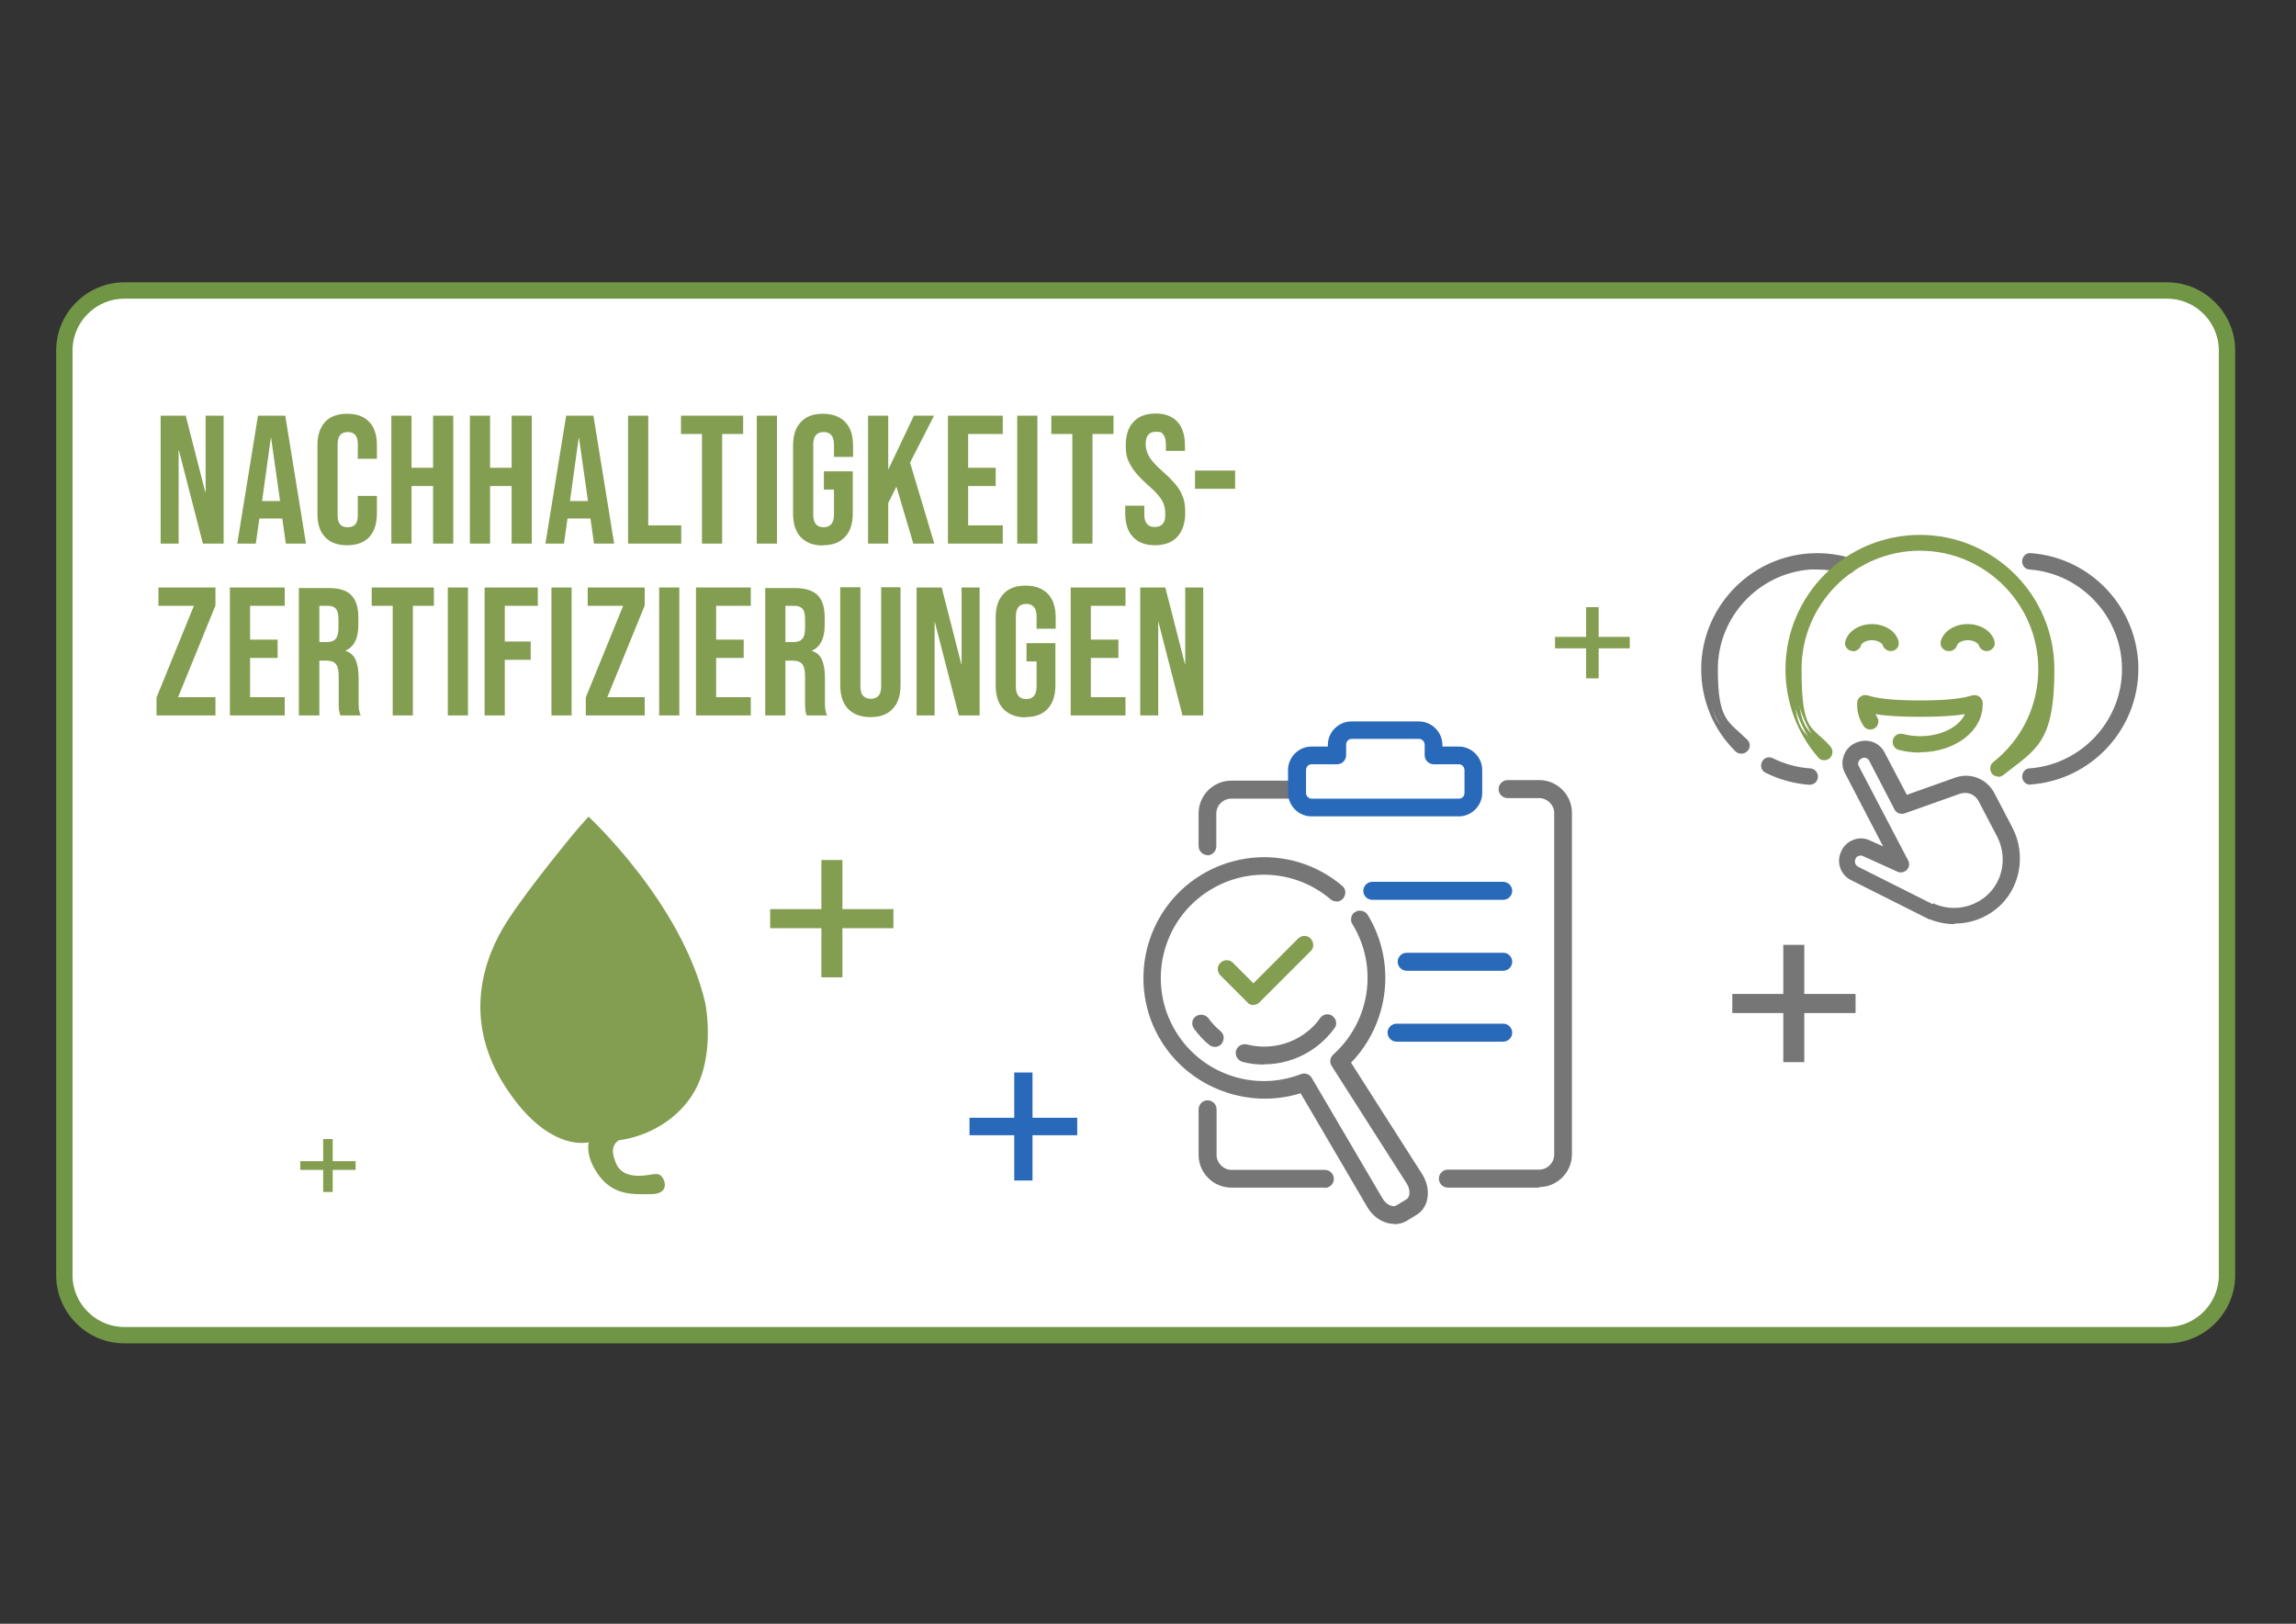 <?xml version="1.0" encoding="UTF-8"?>
<svg xmlns="http://www.w3.org/2000/svg" xmlns:xlink="http://www.w3.org/1999/xlink" version="1.1" viewBox="0 0 841.9 595.3">
  <rect x="0" y="0" width="841.9" height="595.3" fill="#333333" stroke="none"/>
  <defs>
    <style>
      .cls-1, .cls-2 {
        fill: none;
      }

      .cls-3 {
        fill: #767676;
      }

      .cls-4 {
        fill: #fff;
      }

      .cls-2 {
        stroke: #6f9545;
        stroke-width: 6px;
      }

      .cls-5 {
        fill: #839e51;
      }

      .cls-6 {
        clip-path: url(#clippath);
      }

      .cls-7 {
        fill: #2969b9;
      }
    </style>
    <clipPath id="clippath">
      <rect class="cls-1" x="110.1" y="196" width="674" height="252.7"></rect>
    </clipPath>
  </defs>
  <g>
    <g id="Ebene_1">
      <g id="Ebene_1-2" data-name="Ebene_1">
        <g>
          <path class="cls-4" d="M45.6,106.5c-12.1,0-22,9.9-22,22v339c0,12.1,9.9,22,22,22h749c12.1,0,22-9.9,22-22V128.5c0-12.1-9.9-22-22-22H45.6Z"></path>
          <path class="cls-2" d="M45.6,106.5c-12.1,0-22,9.9-22,22v339c0,12.1,9.9,22,22,22h749c12.1,0,22-9.9,22-22V128.5c0-12.1-9.9-22-22-22H45.6Z"></path>
          <g class="cls-6">
            <g>
              <polygon class="cls-7" points="371.9 393.2 378.6 393.2 378.6 409.8 395 409.8 395 416.2 378.6 416.2 378.6 432.8 371.9 432.8 371.9 416.2 355.5 416.2 355.5 409.8 371.9 409.8 371.9 393.2"></polygon>
              <polygon class="cls-5" points="118.5 417.6 122 417.6 122 425.7 130.4 425.7 130.4 428.9 122 428.9 122 437 118.5 437 118.5 428.9 110 428.9 110 425.7 118.5 425.7 118.5 417.6"></polygon>
            </g>
          </g>
          <polygon class="cls-5" points="581.6 222.6 586.2 222.6 586.2 233.5 597.6 233.5 597.6 237.7 586.2 237.7 586.2 248.7 581.6 248.7 581.6 237.7 570.2 237.7 570.2 233.5 581.6 233.5 581.6 222.6"></polygon>
          <polygon class="cls-3" points="653.9 346.4 661.6 346.4 661.6 364.4 680.4 364.4 680.4 371.4 661.6 371.4 661.6 389.4 653.9 389.4 653.9 371.4 635.2 371.4 635.2 364.4 653.9 364.4 653.9 346.4"></polygon>
          <polygon class="cls-5" points="301.2 315.3 308.9 315.3 308.9 333.3 327.6 333.3 327.6 340.3 308.9 340.3 308.9 358.3 301.2 358.3 301.2 340.3 282.4 340.3 282.4 333.3 301.2 333.3 301.2 315.3"></polygon>
          <path class="cls-5" d="M215.9,418.8s-.3,0-.8.1c-3.3.5-16.3.6-30-20.8-15.9-24.8-7.4-47.4.7-60.1,8.1-12.7,25.9-34,25.9-34l4.1-4.6s34.3,31.6,42.8,68.3c0,0,4.4,21-5.6,35s-26,15.3-26,15.3c0,0-3,1.5-2.1,5.4.9,3.9,2.3,7,7.8,7.6,5.4.5,8.3-1.8,10,.4s2.1,6.4-4,6.4c-6.1,0-13.4.7-18.9-6.6s-3.9-12.4-3.9-12.4"></path>
          <path class="cls-3" d="M442.8,312c-1,0-1.8-.8-1.8-1.8v-12c0-5.8,4.7-10.5,10.5-10.5h24.1c1,0,1.8.8,1.8,1.8s-.8,1.8-1.8,1.8h-24.1c-3.8,0-6.9,3.1-6.9,6.9v12c0,1-.8,1.8-1.8,1.8"></path>
          <path class="cls-3" d="M451.5,289.2c-5,0-9.1,4.1-9.1,9.1v12c0,.4.7.4.7,0v-12c0-4.6,3.8-8.4,8.4-8.4h24.1c.2,0,.4-.2.4-.4s-.2-.4-.4-.4h-24.1ZM442.8,313.5c-1.8,0-3.3-1.5-3.3-3.3v-12c0-6.6,5.4-12,12-12h24.1c1.8,0,3.3,1.5,3.3,3.3s-1.5,3.3-3.3,3.3h-24.1c-3,0-5.5,2.4-5.5,5.5v12c0,1.8-1.5,3.3-3.3,3.3"></path>
          <path class="cls-3" d="M485.7,433.9h-34.2c-5.8,0-10.5-4.7-10.5-10.5v-16.7c0-1,.8-1.8,1.8-1.8s1.8.8,1.8,1.8v16.7c0,3.8,3.1,6.9,6.9,6.9h34.2c1,0,1.8.8,1.8,1.8s-.8,1.8-1.8,1.8"></path>
          <path class="cls-3" d="M442.8,406.3c-.2,0-.4.2-.4.4v16.7c0,5,4.1,9.1,9.1,9.1h34.2c.2,0,.4-.2.4-.4s-.2-.4-.4-.4h-34.2c-4.6,0-8.4-3.8-8.4-8.4v-16.7c0-.2-.2-.4-.4-.4M485.7,435.4h-34.2c-6.6,0-12-5.4-12-12v-16.7c0-1.8,1.5-3.3,3.3-3.3s3.3,1.5,3.3,3.3v16.7c0,3,2.5,5.5,5.5,5.5h34.2c1.8,0,3.3,1.5,3.3,3.3s-1.5,3.3-3.3,3.3"></path>
          <path class="cls-3" d="M564.4,433.9h-33.5c-1,0-1.8-.8-1.8-1.8s.8-1.8,1.8-1.8h33.5c3.8,0,6.9-3.1,6.9-6.9v-125.2c0-3.8-3.1-6.9-6.9-6.9h-11.6c-1,0-1.8-.8-1.8-1.8s.8-1.8,1.8-1.8h11.6c5.8,0,10.5,4.7,10.5,10.5v125.2c0,5.8-4.7,10.5-10.5,10.5"></path>
          <path class="cls-3" d="M530.9,431.8c-.2,0-.4.2-.4.4s.2.4.4.4h33.5c5,0,9.1-4.1,9.1-9.1v-125.2c0-5-4.1-9.1-9.1-9.1h-11.6c-.2,0-.4.2-.4.4s.2.4.4.4h11.6c4.6,0,8.4,3.8,8.4,8.4v125.2c0,4.6-3.8,8.4-8.4,8.4h-33.5ZM564.4,435.4h-33.5c-1.8,0-3.3-1.5-3.3-3.3s1.5-3.3,3.3-3.3h33.5c3,0,5.5-2.5,5.5-5.5v-125.2c0-3-2.5-5.5-5.5-5.5h-11.6c-1.8,0-3.3-1.5-3.3-3.3s1.5-3.3,3.3-3.3h11.6c6.6,0,12,5.4,12,12v125.2c0,6.6-5.4,12-12,12"></path>
          <path class="cls-7" d="M480.9,278.8c-1.9,0-3.5,1.6-3.5,3.5v8.4c0,1.9,1.6,3.5,3.5,3.5h54.1c1.9,0,3.5-1.6,3.5-3.5v-8.4c0-1.9-1.6-3.5-3.5-3.5h-9.3c-1,0-1.8-.8-1.8-1.8v-3.9c0-1.9-1.6-3.5-3.5-3.5h-24.8c-1.9,0-3.5,1.6-3.5,3.5v3.9c0,1-.8,1.8-1.8,1.8h-9.3ZM535,297.9h-54.1c-3.9,0-7.1-3.2-7.1-7.1v-8.4c0-3.9,3.2-7.1,7.1-7.1h7.5v-2.1c0-3.9,3.2-7.1,7.1-7.1h24.8c3.9,0,7.1,3.2,7.1,7.1v2.1h7.5c3.9,0,7.1,3.2,7.1,7.1v8.4c0,3.9-3.2,7.1-7.1,7.1"></path>
          <path class="cls-7" d="M480.9,280.2c-1.1,0-2,.9-2,2.1v8.4c0,1.1.9,2.1,2,2.1h54.1c1.1,0,2-.9,2-2.1v-8.4c0-1.1-.9-2.1-2-2.1h-9.3c-1.8,0-3.3-1.5-3.3-3.3v-3.9c0-1.1-.9-2.1-2-2.1h-24.8c-1.1,0-2,.9-2,2.1v3.9c0,1.8-1.5,3.3-3.3,3.3h-9.3ZM535,295.7h-54.1c-2.7,0-5-2.2-5-5v-8.4c0-2.7,2.2-5,5-5h9.3c.2,0,.3-.1.3-.4v-3.9c0-2.7,2.2-5,5-5h24.8c2.7,0,5,2.2,5,5v3.9c0,.2.2.4.4.4h9.3c2.7,0,5,2.2,5,5v8.4c0,2.7-2.2,5-5,5M480.9,276.6c-3.1,0-5.7,2.5-5.7,5.7v8.4c0,3.1,2.5,5.7,5.7,5.7h54.1c3.1,0,5.7-2.5,5.7-5.7v-8.4c0-3.1-2.5-5.7-5.7-5.7h-9v-3.5c0-3.1-2.5-5.7-5.7-5.7h-24.8c-3.1,0-5.7,2.5-5.7,5.7v3.5h-9ZM535,299.3h-54.1c-4.7,0-8.6-3.9-8.6-8.6v-8.4c0-4.7,3.9-8.6,8.6-8.6h6v-.6c0-4.7,3.9-8.6,8.6-8.6h24.8c4.7,0,8.6,3.9,8.6,8.6v.6h6c4.7,0,8.6,3.9,8.6,8.6v8.4c0,4.7-3.9,8.6-8.6,8.6"></path>
          <path class="cls-3" d="M511.1,447.2c-.6,0-1.3,0-2-.2-2.6-.7-5-2.5-6.5-5.1l-25.1-42.9c-18.9,6.5-39.9-.9-50.5-18.1-12.3-20.2-6-46.6,14.2-58.9,15.8-9.7,36-8.1,50.1,3.9.8.6.9,1.8.2,2.6-.6.8-1.8.9-2.5.2-13-11-31.4-12.4-45.9-3.5-18.5,11.3-24.3,35.5-13,54,9.9,16.2,29.9,22.9,47.5,16.1.8-.3,1.8,0,2.2.8l25.9,44.1c1,1.8,2.6,3,4.3,3.5.8.2,1.9.3,2.9-.3l3.6-2.2c1-.6,1.4-1.6,1.6-2.4.4-1.7,0-3.7-1.1-5.4l-27.5-43.1c-.5-.7-.3-1.7.3-2.3,14.1-12.6,17.1-33.5,7.2-49.7-.5-.9-.2-2,.6-2.5.9-.5,2-.2,2.5.6,10.5,17.2,7.6,39.3-6.8,53.2l26.7,41.9c1.6,2.5,2.2,5.5,1.6,8.1-.5,2-1.6,3.7-3.2,4.7l-3.6,2.2c-1.1.7-2.4,1-3.7,1"></path>
          <path class="cls-3" d="M478.2,397.2l25.8,43.9c1.3,2.3,3.4,3.9,5.6,4.5,1.6.4,3.2.2,4.5-.6l3.6-2.2c1.3-.8,2.2-2.1,2.6-3.8.5-2.2,0-4.8-1.4-7l-27.4-42.9.9-.8c13.9-13.4,16.6-35,6.5-51.4-.1-.2-.3-.2-.5-.1v.5c10.1,16.7,7,38.4-7.6,51.5-.1.1-.1.3,0,.5l27.5,43.1c1.3,2,1.8,4.5,1.3,6.5-.3,1.5-1.1,2.6-2.3,3.3l-3.6,2.2c-1.5.9-3,.8-4,.5-2-.5-4-2-5.2-4.1l-25.9-44.2c0-.1-.3-.2-.4-.1-18.3,7-39,0-49.3-16.7-11.7-19.1-5.7-44.2,13.5-56,15.1-9.2,34.2-7.7,47.6,3.7h.5c0,0,.9-1.6.9-1.6l-1,1.1c-13.7-11.6-33.1-13.1-48.4-3.7-9.4,5.8-16,14.9-18.6,25.6-2.6,10.8-.8,21.9,4.9,31.3,10.1,16.4,30.6,23.8,48.8,17.5l1.1-.4h0ZM511.1,448.7c-.8,0-1.5-.1-2.3-.3-3-.8-5.7-2.9-7.4-5.8l-24.5-41.8c-19.2,6-40.5-1.9-51.1-19.1-12.8-20.8-6.2-48.2,14.6-60.9,16.4-10,37.2-8.4,51.8,4,.7.6,1.1,1.4,1.1,2.2s-.2,1.7-.8,2.4c-.6.7-1.4,1.1-2.2,1.1-.9,0-1.7-.2-2.4-.8-12.5-10.6-30.2-12-44.2-3.4-17.8,10.9-23.4,34.2-12.5,52,9.5,15.5,28.8,22.1,45.8,15.5,1.5-.6,3.2,0,4,1.4l25.9,44.1c.8,1.4,2.1,2.5,3.4,2.8.5.1,1.2.2,1.8-.2l3.6-2.2c.5-.3.8-.8,1-1.5.3-1.3,0-2.9-.9-4.3l-27.5-43.1c-.9-1.4-.6-3.1.6-4.2,13.6-12.2,16.5-32.3,7-47.8-.5-.7-.6-1.6-.4-2.5.2-.9.7-1.6,1.5-2,1.5-.9,3.5-.4,4.5,1.1,10.6,17.3,7.9,39.8-6.1,54.2l26.1,40.9c1.8,2.9,2.5,6.2,1.8,9.3-.5,2.4-1.9,4.4-3.9,5.6l-3.6,2.2c-1.3.8-2.9,1.2-4.5,1.2"></path>
          <path class="cls-3" d="M445.4,382.4c-.4,0-.8-.1-1.1-.4-2-1.6-3.8-3.5-5.3-5.7-.6-.8-.4-1.9.4-2.5s1.9-.4,2.5.4c1.3,1.9,2.9,3.5,4.7,5,.8.6.9,1.8.2,2.5-.4.4-.9.7-1.4.7"></path>
          <path class="cls-3" d="M440.4,374.9c0,0-.1,0-.2,0-.1,0-.2.4,0,.5,1.5,2,3.1,3.8,5,5.4h.2c0,0,.2,0,.3,0,.1-.1,0-.4,0-.5-1.8-1.5-3.5-3.3-4.9-5.2,0,0-.2-.1-.3-.1M445.4,383.8c-.8,0-1.5-.3-2.1-.8-2.1-1.7-3.9-3.7-5.5-5.9-.5-.7-.7-1.6-.6-2.4.1-.9.6-1.6,1.3-2.1,1.5-1,3.5-.7,4.6.7,1.3,1.8,2.8,3.4,4.4,4.7.7.6,1.1,1.3,1.2,2.2,0,.9-.2,1.7-.7,2.4-.6.8-1.5,1.2-2.5,1.2"></path>
          <path class="cls-3" d="M463.6,388.9c-2.6,0-5.2-.3-7.7-1-1-.2-1.5-1.2-1.3-2.2.2-1,1.2-1.5,2.2-1.3,2.2.6,4.5.9,6.8.9,4.9,0,9.7-1.4,14-4,3.1-1.9,5.7-4.3,7.7-7.1.6-.8,1.7-1,2.5-.4s1,1.7.4,2.5c-2.4,3.3-5.3,6-8.8,8.1-4.8,2.9-10.3,4.5-15.8,4.5"></path>
          <path class="cls-3" d="M456.4,385.8c-.2,0-.3.1-.3.3l.2.4c7.4,1.9,15.7.8,22.4-3.4,3.3-2,6.1-4.6,8.4-7.7v-.5c0,0-.6,0-.6,0-2.2,3-4.9,5.6-8.2,7.5-6.5,4-14.6,5.1-21.9,3.3,0,0,0,0,0,0M463.6,390.3c-2.7,0-5.4-.3-8-1-.8-.2-1.5-.8-2-1.5-.4-.8-.6-1.6-.4-2.5.4-1.7,2.2-2.8,4-2.4,6.5,1.7,13.7.7,19.6-2.9,2.9-1.8,5.4-4,7.3-6.8.5-.7,1.3-1.2,2.1-1.3.9-.1,1.7,0,2.4.6.7.5,1.2,1.3,1.3,2.1.1.9,0,1.7-.6,2.4-2.5,3.4-5.6,6.3-9.2,8.5-5,3.1-10.8,4.7-16.6,4.7"></path>
          <path class="cls-5" d="M459.7,367c-.5,0-.9-.2-1.3-.5l-9.9-9.9c-.7-.7-.7-1.9,0-2.6.7-.7,1.9-.7,2.6,0l8.6,8.6,17.4-17.4c.7-.7,1.9-.7,2.6,0,.7.7.7,1.9,0,2.5l-18.7,18.7c-.4.4-.8.5-1.3.5"></path>
          <path class="cls-5" d="M449.8,355c0,0-.2,0-.2.1-.1.1-.1.4,0,.5l10.1,10s.1,0,.2-.1l18.7-18.7c.1-.1.1-.4,0-.5-.1-.1-.4-.1-.5,0l-18.4,18.4-9.6-9.6c0,0-.2-.1-.2-.1M459.7,368.5c-.9,0-1.7-.3-2.3-1l-9.9-9.9c-1.3-1.3-1.3-3.4,0-4.6,1.3-1.3,3.4-1.3,4.6,0l7.5,7.5,16.4-16.4c1.3-1.3,3.4-1.3,4.6,0s1.3,3.4,0,4.6l-18.7,18.7c-.6.6-1.4,1-2.3,1"></path>
          <path class="cls-7" d="M551.2,328.4h-48c-1,0-1.8-.8-1.8-1.8s.8-1.8,1.8-1.8h48c1,0,1.8.8,1.8,1.8s-.8,1.8-1.8,1.8"></path>
          <path class="cls-7" d="M503.2,326.3c-.2,0-.4.2-.4.4s.2.4.4.4h48c.2,0,.4-.2.4-.4s-.2-.4-.4-.4h-48ZM551.2,329.9h-48c-1.8,0-3.3-1.5-3.3-3.3s1.5-3.3,3.3-3.3h48c1.8,0,3.3,1.5,3.3,3.3s-1.5,3.3-3.3,3.3"></path>
          <path class="cls-7" d="M551.2,354.4h-35.4c-1,0-1.8-.8-1.8-1.8s.8-1.8,1.8-1.8h35.4c1,0,1.8.8,1.8,1.8s-.8,1.8-1.8,1.8"></path>
          <path class="cls-7" d="M515.8,352.3c-.2,0-.4.2-.4.4s.2.4.4.4h35.4c.2,0,.4-.2.4-.4s-.2-.4-.4-.4h-35.4ZM551.2,355.9h-35.4c-1.8,0-3.3-1.5-3.3-3.3s1.5-3.3,3.3-3.3h35.4c1.8,0,3.3,1.5,3.3,3.3s-1.5,3.3-3.3,3.3"></path>
          <path class="cls-7" d="M551.2,380.4h-39.1c-1,0-1.8-.8-1.8-1.8s.8-1.8,1.8-1.8h39.1c1,0,1.8.8,1.8,1.8s-.8,1.8-1.8,1.8"></path>
          <path class="cls-7" d="M512.1,378.3c-.2,0-.4.2-.4.4s.1.4.4.4h39.1c.2,0,.4-.2.4-.4s-.1-.4-.4-.4h-39.1,0ZM551.2,381.9h-39.1c-1.8,0-3.3-1.5-3.3-3.3s1.5-3.3,3.3-3.3h39.1c1.8,0,3.3,1.5,3.3,3.3s-1.5,3.3-3.3,3.3"></path>
          <path class="cls-3" d="M663.5,286.3h-.1c-5.4-.4-10.5-1.8-15.3-4.2-.8-.4-1.1-1.3-.7-2.1s1.3-1.1,2-.7c4.5,2.2,9.2,3.5,14.2,3.9.8,0,1.5.8,1.4,1.6,0,.8-.7,1.4-1.5,1.4"></path>
          <path class="cls-3" d="M648.7,280.6c4.6,2.4,9.6,3.8,14.7,4.2v1.5-1.5s0,0,0,0c-5.2-.4-10.2-1.8-14.8-4.1M663.5,287.7h-.2c-5.5-.4-10.9-1.9-15.9-4.4-1.5-.7-2.1-2.5-1.3-4,.7-1.5,2.5-2.1,4-1.3,4.3,2.1,8.9,3.4,13.7,3.7,1.7.1,2.9,1.6,2.8,3.2-.1,1.6-1.4,2.8-3,2.8"></path>
          <path class="cls-3" d="M638.4,274.8c-.4,0-.8-.1-1.1-.4-7.8-7.8-12.1-18.1-12.1-29.1,0-21.4,16.7-39.4,38.1-41,.9,0,1.9-.1,3-.1,3.9,0,7.8.6,11.5,1.6.8.2,1.3,1.1,1,1.9-.2.8-1.1,1.3-1.9,1-3.4-1-7-1.5-10.6-1.5s-1.9,0-2.7,0c-19.8,1.4-35.3,18.1-35.3,37.9s4,19.7,11.2,26.9c.6.6.6,1.6,0,2.2s-.7.4-1.1.4"></path>
          <path class="cls-3" d="M666.3,205.7c-1,0-2,0-2.8,0-20.6,1.5-36.8,18.8-36.8,39.5s4.1,20.6,11.7,28.1h0s0,0,0,0c-7.5-7.6-11.6-17.5-11.6-28.1,0-20.6,16.1-37.9,36.6-39.4.9,0,1.8,0,2.8,0,3.8,0,7.5.5,11,1.6-3.5-1.2-7.2-1.7-11-1.7M638.4,276.3c-.8,0-1.5-.3-2.1-.9-8.1-8-12.5-18.7-12.5-30.1,0-22.2,17.3-40.8,39.5-42.4.9,0,2-.1,3.1-.1,4,0,8,.6,11.9,1.7,1.6.5,2.5,2.1,2,3.7-.2.8-.7,1.4-1.4,1.8-.7.4-1.5.5-2.3.2-3.3-.9-6.7-1.4-10.2-1.4s-1.8,0-2.6,0c-19,1.4-33.9,17.4-33.9,36.5s3.8,19,10.8,25.9c.6.6.9,1.3.9,2.1s-.3,1.6-.9,2.1c-.6.6-1.3.9-2.1.9"></path>
          <path class="cls-3" d="M744.5,286.3c-.8,0-1.5-.6-1.5-1.4,0-.8.6-1.6,1.4-1.6,19.8-1.4,35.2-18.1,35.2-37.9s-15.5-36.5-35.2-37.9c-.8,0-1.5-.8-1.4-1.6,0-.8.8-1.5,1.6-1.4,21.4,1.5,38.1,19.5,38.1,41s-16.7,39.4-38.1,40.9h-.1"></path>
          <path class="cls-3" d="M744.5,205.8c20.5,1.6,36.6,18.9,36.6,39.5s-16.1,37.9-36.6,39.4v1.6-1.5c20.6-1.5,36.7-18.8,36.7-39.5s-16.1-38-36.7-39.5M744.5,287.7c-1.6,0-2.9-1.2-3-2.8,0-.8.2-1.6.7-2.2.5-.6,1.2-1,2-1,19-1.4,33.9-17.4,33.9-36.4s-14.9-35.1-33.9-36.5c-.8,0-1.5-.4-2-1s-.8-1.4-.7-2.2c0-.8.4-1.5,1-2.1s1.4-.8,2.2-.7c22.1,1.6,39.4,20.2,39.4,42.4s-17.3,40.8-39.4,42.4h-.2Z"></path>
          <path class="cls-3" d="M708.5,332.6c.1,0,.3,0,.4.1,6.8,2.9,14.6,1.8,20.3-3.1,6.8-5.7,8.7-15.8,4.4-23.9l-6.7-12.8c-1.6-3.1-5.2-4.5-8.5-3.5l-20.4,7.2c-.7.2-1.5,0-1.9-.7l-9.3-17.9c-.4-.8-1.2-1.4-2-1.7-.9-.3-1.8-.2-2.6.2h-.3c-1.7,1-2.3,3.1-1.5,4.8l18.1,34.6c.3.6.2,1.3-.2,1.8-.5.5-1.2.6-1.7.3l-12.8-5.8c-.8-.4-1.8-.4-2.6,0-.8.3-1.5.9-1.9,1.8v.2c-.9,1.8,0,3.9,1.7,4.7l27.5,13.7h0ZM716.6,337.4c-2.8,0-5.7-.6-8.4-1.6-.2,0-.4,0-.6-.1l-27.9-13.9c-3.3-1.5-4.7-5.4-3.2-8.7v-.2c1.5-3.2,5.4-4.7,8.6-3.2l8.7,3.9-16-30.6c-.8-1.5-1-3.3-.4-5s1.7-3,3.2-3.8l.3-.2c3.2-1.7,7.1-.4,8.8,2.8l8.7,16.7,19.2-6.8c4.8-1.6,9.9.5,12.2,4.9l6.7,12.8c4.9,9.4,2.8,21-5.2,27.7-4.2,3.5-9.4,5.4-14.6,5.4"></path>
          <path class="cls-3" d="M708.9,331.2c.2,0,.4,0,.5.2,6.3,2.7,13.5,1.6,18.8-2.8,6.3-5.3,8-14.6,4-22.1l-6.7-12.8c-1.3-2.5-4.1-3.6-6.8-2.7l-20.3,7.2c-1.4.5-3-.1-3.7-1.4l-9.3-17.9c-.2-.5-.7-.8-1.2-1-.5-.2-1-.1-1.5.1-1.3.7-1.7,1.9-1.1,2.9l18.1,34.6c.6,1.1.4,2.5-.5,3.4-.9.9-2.2,1.2-3.4.7l-12.8-5.8c-.5-.2-1-.2-1.5,0-.5.2-.9.5-1.1,1-.3.7-.3,1.2-.1,1.8.2.5.6.9,1.1,1.2l27.3,13.7h0ZM716.6,335.7c-2.8,0-5.6-.6-8.2-1.7h-.5c0-.1-27.5-13.9-27.5-13.9-1.2-.5-2.1-1.5-2.6-2.8-.5-1.3-.4-2.6.1-3.8.6-1.3,1.6-2.2,2.8-2.7s2.5-.4,3.7.1l12.8,5.8-18-34.7c-.6-1.2-.7-2.5-.3-3.7.4-1.2,1.2-2.3,2.4-2.9,1.5-.8,2.8-.9,4-.5,1.2.4,2.3,1.2,2.9,2.4l9.3,17.9,20.5-7.2c4-1.3,8.3.4,10.3,4.1l6.7,12.8c4.6,8.8,2.6,19.6-4.8,25.7-3.9,3.3-8.7,5-13.6,5M682.4,310.4c-.6,0-1.2.1-1.8.3-1.2.5-2.2,1.4-2.8,2.6-1.2,2.7-.1,5.8,2.5,6.9l28.4,14.1c7.1,2.9,15.6,1.5,21.6-3.5,7.4-6.2,9.4-17.1,4.8-25.9l-6.7-12.8c-2-3.8-6.4-5.6-10.5-4.2l-20.3,7.2-9.3-17.8c-.6-1.2-1.7-2.1-3-2.5-1.3-.4-2.7-.3-3.8.3-1.5.8-2.4,1.8-2.8,3.1-.4,1.3-.3,2.6.3,3.9l18,34.4-12.6-5.7c-.7-.3-1.3-.4-2-.4M716.6,338.8c-3,0-6-.6-8.8-1.7-.3,0-.6-.1-.9-.3l-27.9-14c-4-1.8-5.8-6.6-3.9-10.6.9-2.1,2.5-3.5,4.5-4.3s4.1-.7,6,.2l4.9,2.2-14-26.9c-1-1.9-1.2-4.1-.5-6.1.6-2,2-3.7,3.9-4.7,2.2-1.1,4.3-1.3,6.4-.7,2,.6,3.7,2,4.7,3.9l8.2,15.6,18-6.4c5.5-1.8,11.3.6,14,5.6l6.7,12.8c5.2,10,2.9,22.4-5.5,29.5-4.4,3.7-9.9,5.7-15.6,5.7"></path>
          <path class="cls-5" d="M732.7,283.2c-.5,0-.9-.2-1.2-.6-.5-.7-.4-1.6.2-2.1,10.8-8.6,17.1-21.4,17.1-35.2,0-24.7-20.1-44.8-44.8-44.8s-44.8,20.1-44.8,44.8,3.9,21.2,11,29.4c.5.6.5,1.6-.2,2.1-.6.6-1.6.5-2.2-.1-7.5-8.7-11.7-19.8-11.7-31.4,0-26.4,21.5-47.9,47.9-47.9s47.9,21.5,47.9,47.9-6.7,28.4-18.2,37.6c-.3.2-.6.3-1,.3"></path>
          <path class="cls-5" d="M704,199c25.5,0,46.3,20.8,46.3,46.3s-6.4,27.5-17.6,36.4h0c0,.1,0,.1,0,0,11.2-8.9,17.7-22.2,17.7-36.5,0-25.6-20.8-46.4-46.4-46.4s-46.4,20.8-46.4,46.4,4,22,11.3,30.4c-7.2-8.5-11.2-19.3-11.2-30.4,0-25.5,20.8-46.3,46.3-46.3M732.7,284.7c-.9,0-1.8-.4-2.3-1.1-1-1.3-.8-3.2.5-4.2,10.5-8.3,16.5-20.7,16.5-34.1,0-23.9-19.5-43.4-43.4-43.4s-43.4,19.5-43.4,43.4,3.8,20.5,10.6,28.4c.5.6.8,1.4.7,2.2,0,.8-.4,1.5-1,2.1-.6.5-1.4.8-2.2.7-.8,0-1.5-.4-2-1-7.8-9-12-20.4-12-32.3,0-27.2,22.1-49.3,49.3-49.3s49.3,22.1,49.3,49.3-6.8,29.3-18.8,38.8c-.5.4-1.2.6-1.8.6"></path>
          <path class="cls-5" d="M704,274.5c-2.6,0-5.1-.3-7.4-1-.8-.2-1.3-1.1-1.1-1.9.2-.8,1.1-1.3,1.9-1.1,2.1.6,4.3.9,6.6.9,9.6,0,17.6-5.1,18.4-11.5-2.5.6-7.6,1.5-18.4,1.5s-16-.9-18.4-1.5c.2,1.3.7,2.6,1.5,3.9.5.7.2,1.6-.5,2.1-.7.5-1.7.3-2.1-.4-1.3-2.1-2-4.3-2-6.7s0-.3,0-.4c0-.3,0-1.1.6-1.6.7-.6,1.4-.3,2-.2,3.7,1.2,10,1.8,19,1.8s15.4-.6,19-1.8c.5-.2,1.3-.4,2,.2.7.6.6,1.3.6,1.6,0,0,0,.2,0,.4,0,8.7-9.7,15.7-21.6,15.7"></path>
          <path class="cls-5" d="M683.8,258l2.1.5c3.8.9,10,1.4,18.1,1.4s14.3-.5,18.1-1.4l2.1-.5c0,0,0-.1,0-.1,0,0-.1,0-.6,0-3.8,1.2-10.3,1.8-19.5,1.8s-15.7-.6-19.5-1.8c-.5-.1-.5-.1-.6,0,0,0,0,0,0,.1M683.8,258.2h0c0,.2,0,.4,0,.5,0,2.1.6,4.1,1.8,5.9-.8-1.5-1.3-3-1.6-4.5l-.3-1.9ZM696.9,272c2.2.7,4.6,1.1,7,1.1,11.1,0,20.1-6.4,20.1-14.3v-.5s0,0,0-.1l-.3,1.9c-1,7.3-9.5,12.8-19.9,12.8s-4.8-.3-7-.9M704,275.9c-2.7,0-5.3-.3-7.8-1-.8-.2-1.4-.7-1.8-1.4-.4-.7-.5-1.5-.3-2.3s.7-1.4,1.4-1.8c.7-.4,1.5-.5,2.3-.3,2,.5,4.1.8,6.3.8,7.7,0,14.3-3.4,16.4-8.1-4,.7-9.5,1-16.4,1s-12.4-.3-16.4-1c.2.4.4.8.6,1.1.9,1.4.5,3.2-.9,4.1-.7.4-1.5.6-2.2.4-.8-.2-1.5-.6-1.9-1.3-1.5-2.3-2.3-4.8-2.3-7.5-.2-1.8.5-2.7,1.1-3.1,1.3-1.1,2.7-.6,3.3-.4,3.5,1.1,9.8,1.7,18.6,1.7s15.1-.6,18.6-1.7c.6-.2,2-.6,3.3.4.6.5,1.3,1.4,1.1,2.9,0,9.7-10.3,17.4-23,17.4"></path>
          <path class="cls-5" d="M693.3,237.2c-.7,0-1.3-.4-1.5-1.1-.5-1.7-2.8-2.9-5.4-2.9s-4.9,1.2-5.4,2.9c-.2.8-1.1,1.3-1.9,1-.8-.2-1.3-1.1-1-1.9.9-3,4.3-5.1,8.3-5.1s7.5,2.1,8.3,5.1c.2.8-.2,1.7-1,1.9-.2,0-.3,0-.4,0"></path>
          <path class="cls-5" d="M686.5,231.8c3.3,0,6.1,1.7,6.8,3.9h0c0,0,0,0,0,0-.7-2.5-3.5-4.1-6.9-4.1s-6.2,1.7-6.9,4.1c.8-2.2,3.7-3.9,6.9-3.9M679.6,238.7c-.3,0-.6,0-.9-.1-.8-.2-1.4-.7-1.8-1.4s-.5-1.5-.2-2.3c1.1-3.6,5.1-6.1,9.7-6.1s8.7,2.5,9.7,6.1c.2.8.2,1.6-.2,2.3s-1,1.2-1.8,1.4c-1.5.4-3.3-.5-3.7-2-.3-.9-2-1.9-4-1.9s-3.8,1-4,1.9c-.2.8-.8,1.4-1.5,1.8-.4.2-.9.4-1.4.4"></path>
          <path class="cls-5" d="M728.4,237.2c-.7,0-1.3-.4-1.5-1.1-.5-1.7-2.8-2.9-5.4-2.9s-4.9,1.2-5.4,2.9c-.2.8-1.1,1.3-1.9,1s-1.3-1.1-1-1.9c.9-3,4.3-5.1,8.3-5.1s7.5,2.1,8.3,5.1c.2.8-.2,1.7-1,1.9-.2,0-.3,0-.4,0"></path>
          <path class="cls-5" d="M721.5,231.8c3.3,0,6.1,1.7,6.8,3.9h0v1.5-1.5c-.6-2.4-3.5-4.1-6.9-4.1s-6.2,1.7-7,4.1c.8-2.2,3.7-3.9,7-3.9M714.6,238.7c-.3,0-.6,0-.9-.1-1.6-.5-2.5-2.1-2-3.7,1.1-3.6,5.1-6.1,9.8-6.1s8.7,2.5,9.8,6.1c.5,1.6-.4,3.2-2,3.7-1.5.4-3.2-.4-3.7-2-.3-.9-2-1.9-4-1.9s-3.8,1-4,1.9c-.4,1.3-1.6,2.1-2.9,2.1"></path>
          <path class="cls-5" d="M57.4,262.3h21.6v-6.7h-13.7l13.7-33.6v-6.6h-20.9v6.7h13l-13.7,33.6v6.6h0ZM84.3,262.3h20.1v-6.7h-12.7v-14.4h10.1v-6.7h-10.1v-12.4h12.7v-6.7h-20.1v46.9h0ZM109.7,262.3h7.4v-20.1h2.5c1.7,0,2.9.4,3.6,1.3.7.9,1,2.4,1,4.5v8.6c0,1.7,0,2.9.1,3.6s.3,1.4.5,2.1h7.5c-.4-.8-.6-1.6-.7-2.4s-.1-1.9-.1-3.2v-8.2c0-2.8-.4-5-1.1-6.6-.7-1.6-2-2.8-3.8-3.3h0c3.2-1.4,4.8-4.5,4.8-9.4v-2.9c0-3.7-.9-6.4-2.6-8.1-1.7-1.8-4.5-2.6-8.3-2.6h-10.9v46.9h0ZM117.1,235.5v-13.4h3.3c1.3,0,2.2.4,2.8,1.1.6.8.9,2,.9,3.7v3.6c0,1.8-.4,3.1-1.1,3.8-.7.8-1.8,1.1-3.3,1.1,0,0-2.7,0-2.7,0ZM144,262.3h7.4v-40.2h7.7v-6.7h-22.8v6.7h7.7v40.2h0ZM164.2,262.3h7.4v-46.9h-7.4v46.9h0ZM177.7,262.3h7.4v-20.4h9.5v-6.7h-9.5v-13.1h12.1v-6.7h-19.5v46.9h0ZM202.2,262.3h7.4v-46.9h-7.4v46.9h0ZM214.8,262.3h21.6v-6.7h-13.7l13.7-33.6v-6.6h-20.9v6.7h13l-13.7,33.6v6.6h0ZM241.7,262.3h7.4v-46.9h-7.4v46.9h0ZM255.2,262.3h20.1v-6.7h-12.7v-14.4h10.1v-6.7h-10.1v-12.4h12.7v-6.7h-20.1v46.9h0ZM280.6,262.3h7.4v-20.1h2.6c1.7,0,2.9.4,3.6,1.3.7.9,1,2.4,1,4.5v8.6c0,1.7,0,2.9.1,3.6,0,.7.3,1.4.5,2.1h7.5c-.4-.8-.6-1.6-.7-2.4s-.1-1.9-.1-3.2v-8.2c0-2.8-.4-5-1.1-6.6-.7-1.6-2-2.8-3.8-3.3h0c3.2-1.4,4.8-4.5,4.8-9.4v-2.9c0-3.7-.9-6.4-2.6-8.1s-4.5-2.6-8.3-2.6h-10.9v46.9h0ZM288,235.5v-13.4h3.4c1.3,0,2.2.4,2.9,1.1.6.8.9,2,.9,3.7v3.6c0,1.8-.4,3.1-1.1,3.8-.7.8-1.8,1.1-3.3,1.1h-2.7ZM319.2,262.9c3.6,0,6.3-1,8.2-3.1,1.9-2,2.8-4.9,2.8-8.7v-35.8h-7.1v36.3c0,1.6-.3,2.8-1,3.5-.6.7-1.6,1.1-2.8,1.1s-2.1-.4-2.8-1.1-1-1.9-1-3.5v-36.3h-7.4v35.8c0,3.8.9,6.7,2.8,8.7,1.9,2,4.6,3.1,8.2,3.1h0ZM336.1,262.3h6.6v-34.2h.1l8.8,34.2h7.6v-46.9h-6.6v28.1h-.1l-7.2-28.1h-9.2v46.9h0ZM376,262.9c3.6,0,6.3-1,8.2-3.1,1.9-2,2.8-4.9,2.8-8.7v-15.3h-10.6v6.7h3.7v9.2c0,3-1.3,4.6-3.8,4.6s-3.8-1.5-3.8-4.6v-25.7c0-3.1,1.3-4.6,3.8-4.6s3.8,1.5,3.8,4.6v4.5h7v-4c0-3.8-.9-6.7-2.8-8.7-1.9-2-4.6-3.1-8.2-3.1s-6.3,1-8.2,3.1c-1.9,2-2.8,4.9-2.8,8.7v24.7c0,3.8.9,6.7,2.8,8.7,1.9,2,4.6,3.1,8.2,3.1h0ZM392.6,262.3h20.1v-6.7h-12.7v-14.4h10.1v-6.7h-10.1v-12.4h12.7v-6.7h-20.1v46.9h0ZM418.1,262.3h6.6v-34.2h.1l8.8,34.2h7.6v-46.9h-6.6v28.1h-.1l-7.2-28.1h-9.2v46.9h0Z"></path>
          <path class="cls-5" d="M58.9,199.3h6.6v-34.2h.1l8.8,34.2h7.6v-46.9h-6.6v28.1h-.1l-7.2-28.1h-9.2v46.9h0ZM87,199.3h6.8l1.3-9.2h8.4c0-.1,1.3,9.2,1.3,9.2h7.4l-7.6-46.9h-10l-7.6,46.9h0ZM96.1,183.7l3.2-23.2h.1l3.3,23.2s-6.6,0-6.6,0ZM127.3,199.9c3.5,0,6.2-1,8.1-3,1.8-2,2.8-4.8,2.8-8.5v-6.6h-7v7.2c0,2.9-1.2,4.3-3.7,4.3s-3.7-1.4-3.7-4.3v-26.2c0-2.9,1.2-4.4,3.7-4.4s3.7,1.4,3.7,4.4v5.4h7v-5c0-3.7-.9-6.5-2.8-8.5s-4.5-3-8.1-3-6.2,1-8.1,3c-1.8,2-2.8,4.8-2.8,8.5v25.2c0,3.7.9,6.5,2.8,8.5s4.5,3,8.1,3h0ZM143.5,199.3h7.4v-21.1h7.9v21.1h7.4v-46.9h-7.4v19.1h-7.9v-19.1h-7.4v46.9h0ZM172.3,199.3h7.4v-21.1h7.9v21.1h7.4v-46.9h-7.4v19.1h-7.9v-19.1h-7.4v46.9h0ZM200,199.3h6.8l1.3-9.2h8.4c0-.1,1.3,9.2,1.3,9.2h7.4l-7.6-46.9h-10l-7.6,46.9h0ZM209,183.7l3.2-23.2h.1l3.3,23.2h-6.6ZM230.3,199.3h19.5v-6.7h-12.1v-40.2h-7.4v46.9h0ZM257.4,199.3h7.4v-40.2h7.7v-6.7h-22.8v6.7h7.7v40.2h0ZM277.5,199.3h7.4v-46.9h-7.4v46.9h0ZM301.7,199.9c3.6,0,6.3-1,8.2-3.1,1.9-2,2.8-4.9,2.8-8.7v-15.3h-10.6v6.7h3.7v9.2c0,3-1.3,4.6-3.8,4.6s-3.8-1.5-3.8-4.6v-25.7c0-3.1,1.3-4.6,3.8-4.6s3.8,1.5,3.8,4.6v4.5h7v-4c0-3.8-.9-6.7-2.8-8.7-1.9-2-4.6-3.1-8.2-3.1s-6.3,1-8.2,3.1c-1.9,2-2.8,4.9-2.8,8.7v24.7c0,3.8.9,6.7,2.8,8.7,1.9,2,4.6,3.1,8.2,3.1h0ZM318.3,199.3h7.4v-14.9l3-6,6.2,20.9h7.7l-8.9-29.7,8.8-17.2h-7.4l-9.4,19.8v-19.8h-7.4v46.9h0ZM347.6,199.3h20.1v-6.7h-12.7v-14.4h10.1v-6.7h-10.1v-12.4h12.7v-6.7h-20.1v46.9h0ZM373,199.3h7.4v-46.9h-7.4v46.9h0ZM393.2,199.3h7.4v-40.2h7.7v-6.7h-22.8v6.7h7.7v40.2h0ZM423.4,199.9c3.6,0,6.4-1,8.3-3.1,1.9-2.1,2.9-5,2.9-8.8s-.6-5.5-1.7-7.7c-1.2-2.2-3.3-4.6-6.4-7.3-2.4-2.1-4.1-3.9-5-5.4-.9-1.5-1.4-3.1-1.4-4.8,0-3,1.2-4.5,3.7-4.5s2.1.4,2.8,1.1c.6.7.9,1.9.9,3.5v2.4h7v-1.9c0-3.8-.9-6.7-2.7-8.7s-4.5-3.1-8-3.1-6.3,1-8.2,3.1c-1.9,2-2.8,4.9-2.8,8.6s.6,5.2,1.8,7.3c1.2,2.2,3.3,4.6,6.4,7.3,2.4,2.1,4.1,3.9,5,5.4.9,1.5,1.3,3.2,1.3,5.2s-.3,2.8-1,3.6c-.6.7-1.6,1.1-2.9,1.1-2.5,0-3.8-1.5-3.8-4.6v-3.2h-7v2.7c0,3.8.9,6.7,2.8,8.7,1.8,2,4.5,3.1,8.1,3.1h0ZM438.2,179.2h14.7v-6.7h-14.7v6.7h0Z"></path>
        </g>
      </g>
    </g>
  </g>
</svg>
